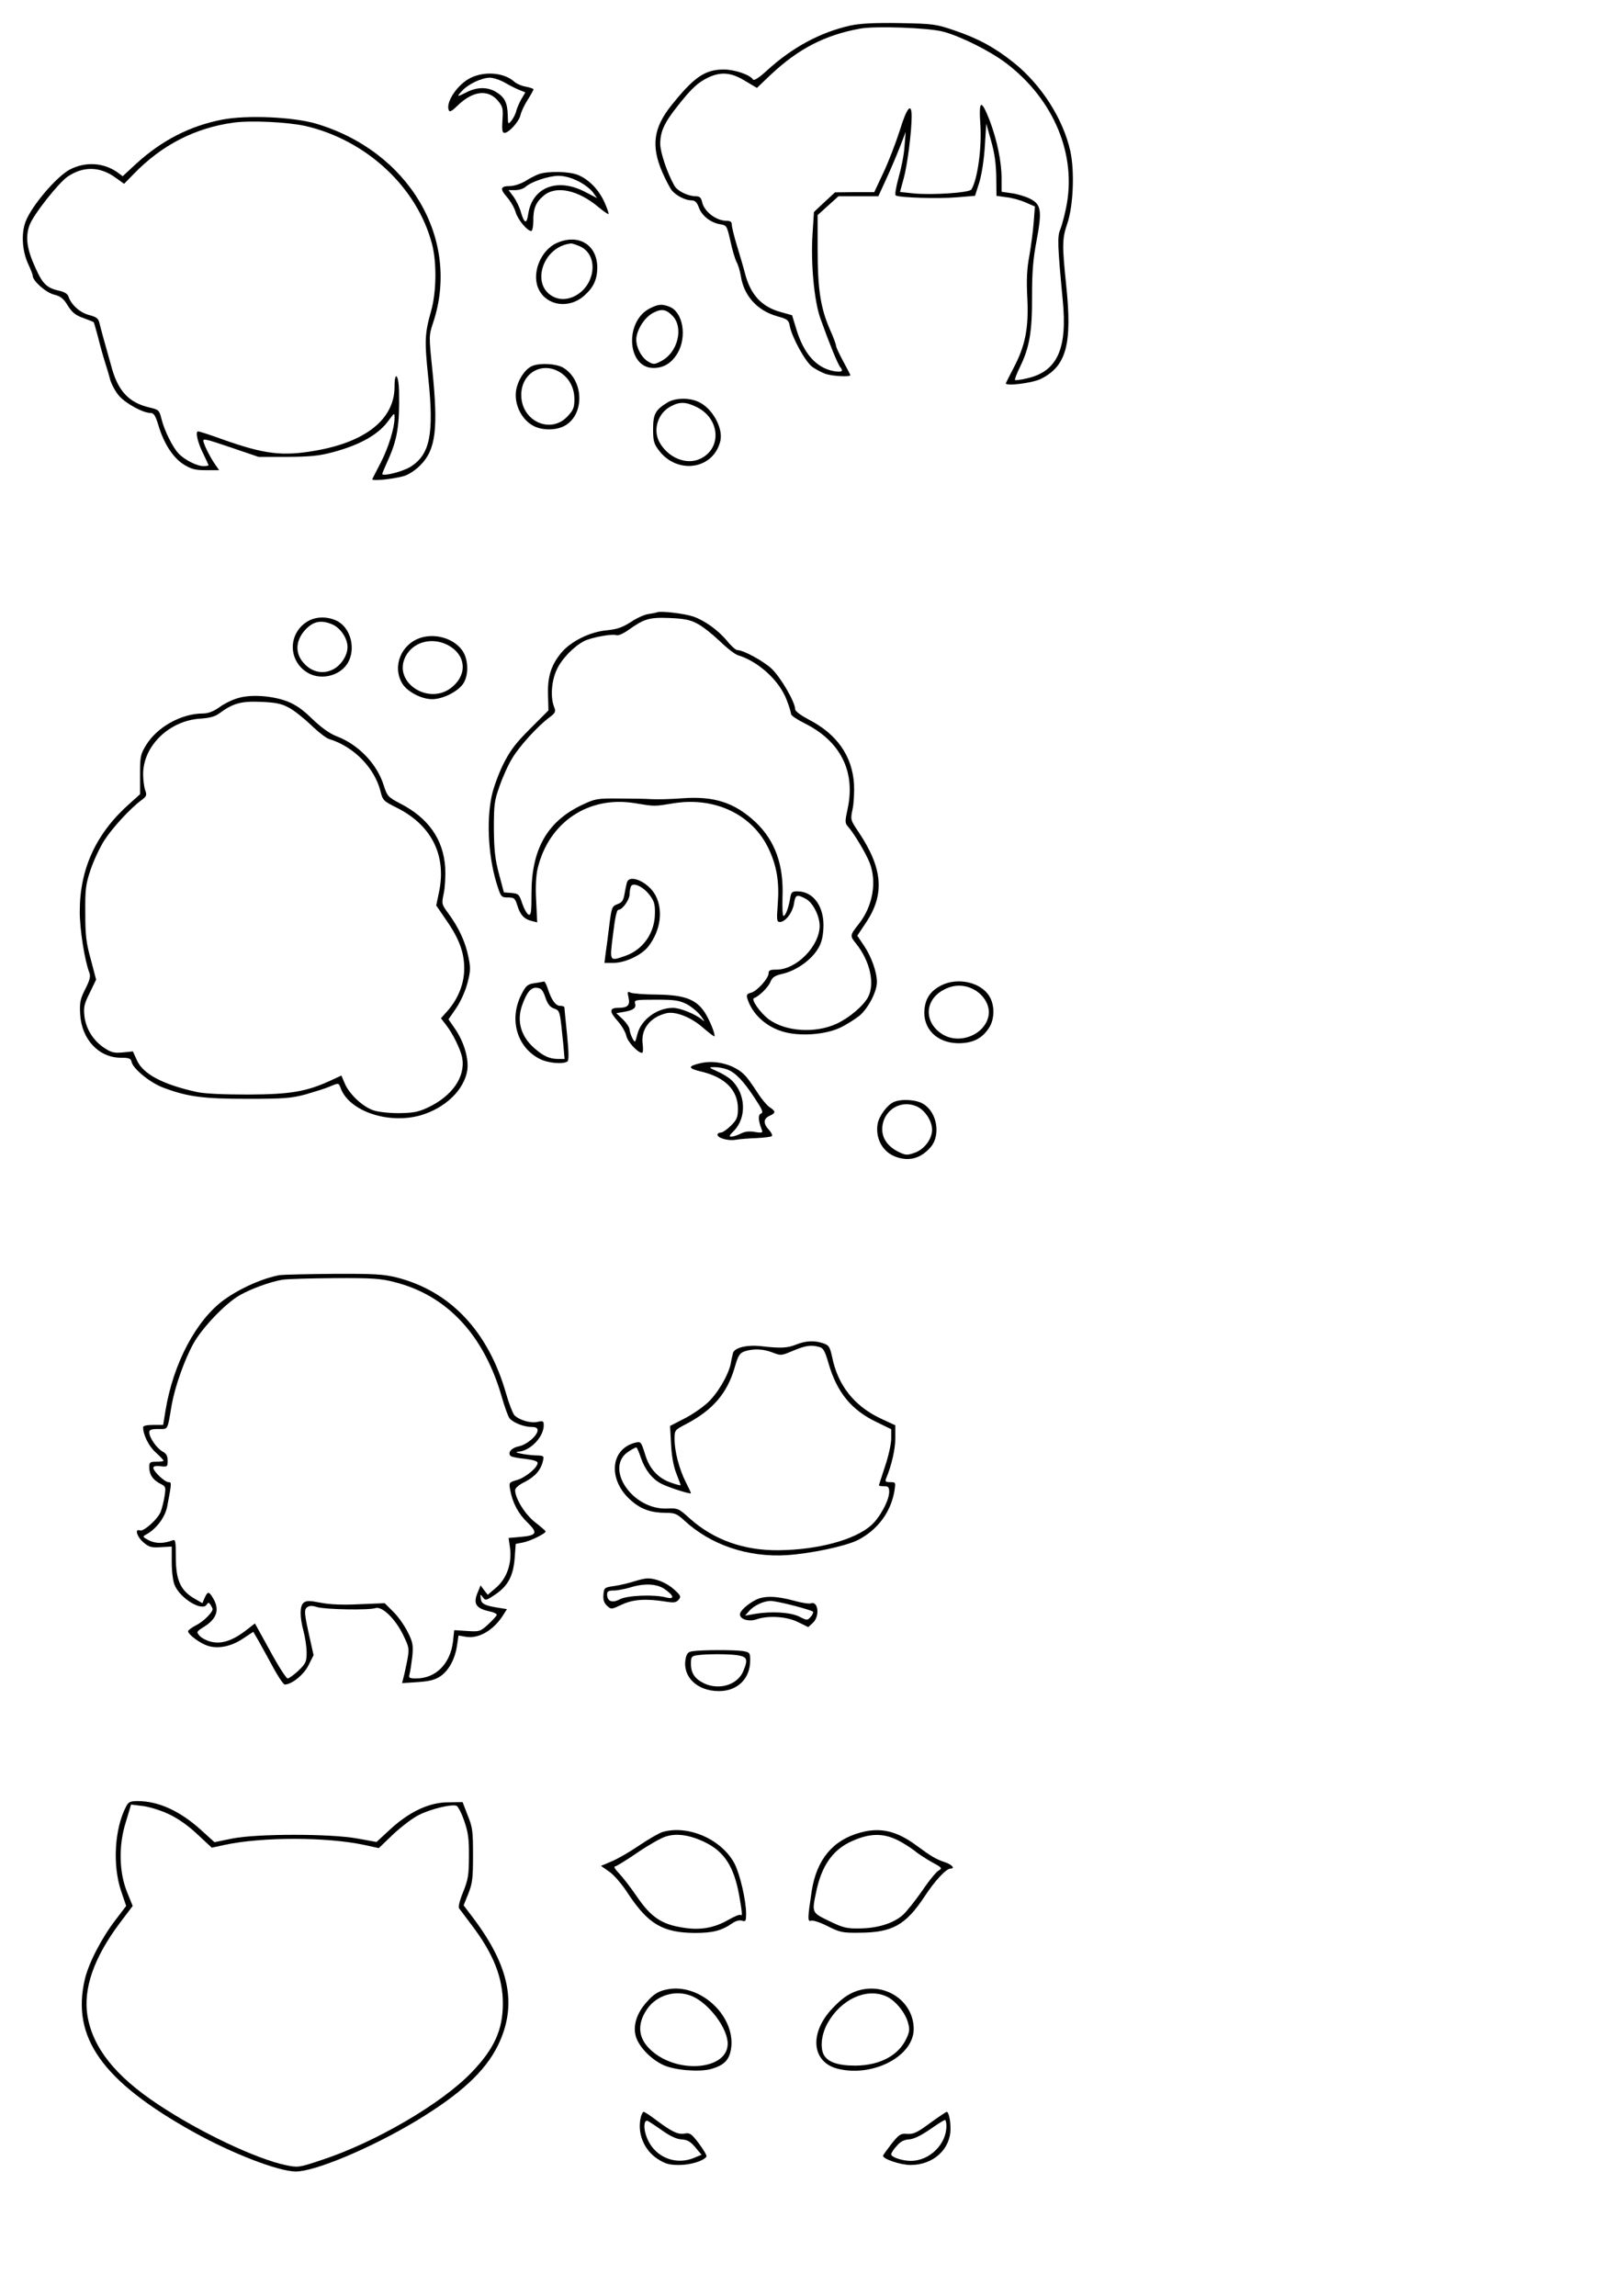 <?xml version="1.0" encoding="UTF-8" standalone="yes"?>
<svg version="1.0" xmlns="http://www.w3.org/2000/svg" width="210mm" height="297mm" viewBox="0 0 794 1123" preserveAspectRatio="xMidYMid meet">
  <g transform="translate(0,1123) scale(0.1,-0.1)" fill="#000000" stroke="none">
    <path d="M4160 11105 c-147 -33 -283 -106 -407 -219 -39 -36 -64 -52 -69 -45
-14 23 -90 49 -143 49 -92 0 -146 -37 -257 -176 -87 -109 -99 -197 -45 -324
18 -41 40 -83 49 -93 23 -26 66 -47 94 -47 18 0 27 -9 37 -35 14 -40 57 -74
104 -82 32 -5 33 -7 50 -81 9 -43 23 -89 30 -103 8 -14 17 -44 21 -68 15 -98
80 -170 178 -198 51 -14 57 -19 62 -49 11 -55 75 -172 109 -198 18 -13 47 -28
66 -35 33 -11 121 -16 121 -6 0 2 -16 33 -35 68 -19 35 -35 69 -35 76 0 7 -14
44 -31 82 -45 104 -59 196 -59 389 l0 168 51 46 51 46 98 0 97 0 38 83 c21 45
51 116 67 157 l29 75 -6 -71 c-2 -39 -16 -108 -29 -153 -13 -48 -19 -84 -14
-87 17 -11 212 -17 301 -9 l87 7 21 66 c12 40 23 112 27 177 l7 110 24 -85
c17 -59 24 -113 25 -177 l1 -91 50 -7 c28 -3 70 -15 94 -26 l44 -19 -6 -78
c-3 -42 -13 -115 -21 -162 -12 -64 -15 -116 -10 -210 7 -145 -10 -232 -68
-341 -18 -35 -35 -68 -37 -73 -7 -17 133 0 174 22 123 63 151 171 121 458 -20
193 -20 226 5 299 30 86 37 258 15 357 -35 157 -142 324 -277 432 -93 74 -174
118 -289 157 -91 31 -103 33 -270 36 -125 2 -194 -2 -240 -12z m455 -30 c86
-23 229 -95 306 -153 236 -179 349 -452 294 -711 -8 -39 -21 -86 -28 -104 -15
-34 -13 -79 12 -344 24 -241 -27 -351 -176 -384 -29 -7 -55 -10 -57 -8 -3 3 8
31 24 64 47 96 60 175 59 347 0 118 5 180 22 270 28 150 23 179 -34 207 -23
11 -63 23 -89 26 l-48 7 0 65 c0 81 -22 187 -58 283 -42 107 -54 103 -46 -17
8 -117 -14 -273 -44 -320 -10 -16 -194 -28 -283 -19 l-66 7 18 66 c18 65 39
228 39 304 0 71 -24 43 -58 -69 -19 -59 -54 -151 -79 -204 l-46 -98 -96 0 -96
-1 -52 -48 -51 -48 -7 -109 c-9 -143 8 -327 39 -413 43 -120 84 -222 97 -237
17 -21 7 -26 -34 -19 -83 16 -144 84 -180 201 l-22 72 -57 16 c-93 26 -147 85
-174 191 -7 28 -25 88 -39 134 -14 46 -25 92 -25 102 0 14 -7 19 -26 19 -50 0
-109 45 -119 91 -5 22 -12 29 -31 29 -38 0 -91 26 -105 52 -35 62 -69 163 -69
204 0 61 20 104 87 188 69 87 97 112 148 137 62 29 112 25 179 -16 l59 -35 67
64 c135 127 266 195 438 226 74 14 338 4 407 -15z"/>
    <path d="M2302 10849 c-63 -31 -122 -118 -107 -157 4 -12 14 -7 43 21 75 73
149 82 198 24 23 -28 26 -37 22 -94 -3 -49 -1 -63 10 -63 21 0 70 54 78 86 3
16 19 50 35 75 16 25 29 49 29 52 0 3 -17 9 -37 13 -21 3 -47 15 -58 25 -49
44 -144 52 -213 18z m169 -24 c24 -14 56 -30 72 -36 l27 -11 -19 -32 c-10 -17
-21 -43 -25 -57 -3 -15 -14 -36 -23 -48 -18 -22 -18 -21 -19 27 -2 61 -16 87
-57 112 -41 25 -92 25 -142 0 -51 -26 -53 -25 -24 6 30 33 94 63 135 64 17 0
51 -11 75 -25z"/>
    <path d="M1088 10645 c-157 -30 -296 -101 -421 -215 l-67 -62 -27 20 c-68 47
-155 52 -231 13 -65 -34 -187 -177 -217 -255 -22 -58 -17 -144 13 -208 12 -26
22 -51 22 -57 0 -25 64 -82 104 -92 32 -8 46 -19 67 -53 21 -34 38 -48 75 -61
27 -10 50 -19 52 -21 2 -1 11 -35 22 -75 10 -41 25 -94 33 -119 8 -25 20 -64
26 -88 7 -23 26 -59 44 -79 33 -37 116 -83 153 -83 16 0 24 -12 38 -58 27 -91
71 -159 123 -193 39 -24 57 -29 111 -29 l64 0 -16 23 c-22 30 -52 87 -60 114
-6 20 1 19 131 -25 l138 -47 140 0 c113 1 156 5 223 23 135 36 224 87 273 155
29 39 29 40 29 12 0 -48 -30 -146 -68 -219 -20 -39 -39 -75 -41 -80 -4 -10 94
-1 154 15 24 7 56 28 81 53 76 76 89 177 58 477 -16 155 -16 158 5 221 136
409 -119 840 -576 974 -113 32 -334 42 -455 19z m405 -31 c300 -69 549 -301
621 -580 23 -90 21 -233 -5 -325 -31 -110 -33 -144 -14 -326 29 -276 9 -377
-88 -437 -40 -24 -137 -48 -137 -34 0 3 13 34 29 69 46 103 56 171 53 337 -2
82 -22 100 -22 20 0 -157 -139 -269 -385 -312 -164 -29 -251 -18 -457 55 -60
22 -114 39 -119 39 -15 0 -2 -57 27 -113 13 -27 24 -51 24 -53 0 -2 -11 -4
-25 -4 -32 0 -93 31 -122 62 -29 31 -69 112 -83 168 -11 44 -13 46 -60 57 -97
23 -149 77 -181 185 -33 116 -57 203 -63 229 -5 21 -15 29 -50 38 -44 11 -88
50 -101 90 -3 12 -19 22 -38 27 -67 14 -87 32 -123 112 -43 93 -51 152 -30
210 19 52 142 208 188 239 77 51 157 49 233 -6 l42 -30 49 50 c136 140 298
223 485 249 85 12 265 3 352 -16z"/>
    <path d="M2635 10378 c-16 -6 -47 -22 -67 -35 -21 -12 -53 -23 -72 -23 -48 0
-52 -13 -16 -54 17 -19 36 -52 42 -72 10 -37 57 -94 77 -94 5 0 10 21 10 48
-1 61 12 93 51 125 60 51 168 28 269 -57 24 -20 46 -35 48 -33 2 3 -7 29 -20
58 -28 62 -76 111 -129 133 -43 18 -148 20 -193 4z m193 -34 c29 -14 61 -39
72 -54 l21 -29 -60 31 c-135 70 -257 22 -277 -109 -7 -51 -19 -48 -36 10 -6
23 -23 57 -36 75 l-24 32 33 0 c18 0 40 7 50 16 28 25 111 53 160 54 29 0 63
-9 97 -26z"/>
    <path d="M2723 10041 c-82 -38 -126 -156 -85 -231 41 -77 147 -90 218 -28 47
41 65 79 66 138 0 113 -92 169 -199 121z m112 -15 c62 -26 82 -103 46 -175
-34 -66 -109 -100 -166 -76 -123 51 -64 249 78 264 4 1 23 -5 42 -13z"/>
    <path d="M3180 9722 c-126 -63 -113 -292 17 -292 50 0 89 24 118 73 47 81 26
202 -41 227 -36 14 -54 12 -94 -8z m111 -38 c54 -57 25 -177 -54 -219 -34 -18
-39 -19 -64 -5 -38 21 -67 82 -59 124 9 47 45 98 84 117 39 20 62 16 93 -17z"/>
    <path d="M2604 9440 c-37 -15 -74 -74 -80 -126 -7 -61 24 -128 75 -161 44 -30
123 -31 168 -3 94 57 88 221 -11 281 -33 20 -113 25 -152 9z m134 -30 c46 -28
72 -76 72 -133 0 -40 -5 -53 -33 -83 -83 -90 -227 -24 -227 104 0 106 100 165
188 112z"/>
    <path d="M3265 9261 c-59 -36 -70 -57 -70 -130 0 -59 4 -72 29 -105 91 -119
267 -92 300 47 15 65 -42 165 -111 193 -46 20 -113 17 -148 -5z m145 -23 c113
-57 122 -202 16 -252 -69 -33 -161 6 -202 85 -30 60 -5 138 57 171 44 24 75
23 129 -4z"/>
    <path d="M3215 8235 c-5 -2 -26 -6 -45 -9 -20 -3 -58 -21 -86 -40 -39 -25 -66
-34 -114 -39 -83 -7 -178 -54 -225 -111 -49 -60 -67 -116 -64 -206 l2 -75 -90
-90 c-72 -72 -98 -107 -132 -175 -23 -47 -48 -116 -56 -155 -27 -129 -15 -311
31 -447 15 -45 18 -48 49 -48 31 0 35 -4 46 -40 14 -45 33 -66 70 -75 l27 -7
-5 105 c-4 67 -1 123 7 158 54 227 249 358 477 320 98 -16 92 -16 190 0 202
32 385 -56 464 -224 40 -85 52 -164 44 -269 -6 -77 -5 -88 10 -88 27 0 61 44
69 88 7 46 13 49 57 26 35 -18 68 -82 69 -132 0 -99 -113 -215 -211 -215 -31
0 -39 -3 -39 -18 0 -25 -57 -88 -86 -95 -20 -5 -23 -11 -18 -28 23 -74 87
-135 170 -161 82 -26 210 -17 284 18 30 14 72 41 94 58 43 36 86 118 86 165 0
49 -27 125 -63 178 l-33 49 42 63 c94 140 83 268 -37 446 -38 57 -39 58 -28
110 6 28 9 84 7 123 -9 138 -84 245 -223 316 -39 21 -65 40 -65 50 0 35 -72
158 -116 199 -42 38 -137 90 -167 90 -7 0 -30 20 -50 45 -43 52 -110 100 -165
119 -40 14 -159 29 -177 21z m195 -55 c25 -12 74 -51 110 -85 36 -35 76 -66
90 -70 100 -30 204 -125 239 -220 12 -31 21 -61 21 -68 0 -7 30 -27 66 -45
175 -87 250 -234 211 -417 -14 -65 -14 -71 3 -90 29 -33 85 -127 104 -174 37
-94 16 -214 -53 -301 -44 -56 -44 -57 -12 -97 67 -84 92 -194 58 -260 -23 -43
-92 -102 -155 -131 -105 -48 -249 -38 -331 22 -42 32 -89 98 -72 104 24 8 69
52 80 79 9 23 22 31 61 40 63 15 133 63 167 115 20 30 28 56 31 104 7 106 -47
184 -127 184 -27 0 -31 -4 -36 -37 -8 -46 -22 -83 -32 -83 -5 0 -6 40 -5 89 7
160 -36 278 -131 369 -103 96 -202 129 -361 117 -55 -4 -123 -6 -151 -4 -27 2
-99 3 -160 3 -103 1 -114 -1 -177 -31 -170 -80 -248 -216 -248 -434 0 -90 -2
-107 -14 -103 -8 3 -22 28 -31 54 -15 46 -19 49 -53 52 l-37 3 -24 90 c-19 72
-24 116 -25 220 0 118 2 138 28 210 15 44 43 106 63 138 36 59 123 155 181
198 30 23 32 28 22 53 -18 47 -12 127 14 181 23 51 82 112 133 139 36 18 138
37 159 29 9 -3 34 8 59 26 76 54 101 62 200 58 70 -3 100 -8 135 -27z"/>
    <path d="M1499 8187 c-89 -59 -89 -185 0 -244 64 -43 161 -22 201 42 43 70 16
176 -54 209 -49 23 -107 20 -147 -7z m126 -11 c40 -17 75 -68 75 -111 0 -42
-33 -92 -74 -111 -45 -22 -97 -12 -134 26 -50 49 -49 114 1 169 39 42 77 50
132 27z"/>
    <path d="M2060 8111 c-97 -30 -142 -139 -93 -223 24 -41 94 -78 147 -78 51 0
122 35 150 73 30 41 29 121 -3 166 -41 57 -128 84 -201 62z m130 -36 c87 -45
99 -139 25 -203 -112 -99 -297 19 -231 147 37 71 128 96 206 56z"/>
    <path d="M1167 7816 c-27 -7 -69 -27 -93 -45 -30 -21 -56 -31 -81 -31 -105 0
-223 -65 -278 -154 -28 -46 -30 -56 -30 -145 l0 -96 -49 -44 c-166 -146 -246
-320 -246 -530 0 -88 24 -240 47 -299 7 -18 2 -37 -20 -80 -25 -49 -28 -66
-25 -123 7 -123 91 -213 200 -213 40 0 48 -3 52 -22 9 -34 92 -101 154 -124
119 -45 196 -55 412 -55 180 0 215 3 286 22 44 13 97 29 117 38 46 19 43 20
56 -14 46 -109 233 -170 387 -127 122 35 215 125 230 221 8 56 -16 138 -59
201 l-33 48 38 55 c22 33 45 84 55 123 15 58 16 74 4 129 -14 71 -47 142 -97
210 -34 46 -34 48 -23 100 6 29 9 85 7 125 -9 138 -82 243 -221 314 -59 31
-63 36 -80 89 -33 105 -124 199 -229 239 -36 14 -75 42 -120 85 -48 47 -83 71
-125 87 -73 27 -173 34 -236 16z m243 -46 c25 -12 74 -51 110 -85 36 -35 76
-66 90 -70 119 -36 221 -139 251 -254 11 -46 16 -50 76 -80 173 -85 248 -233
211 -413 l-14 -67 47 -69 c65 -92 90 -161 90 -239 0 -74 -29 -147 -81 -207
l-33 -37 21 -27 c35 -43 75 -124 83 -166 17 -93 -49 -188 -169 -244 -47 -22
-72 -26 -142 -27 -47 0 -102 6 -124 14 -52 18 -115 77 -138 128 l-18 42 -54
-25 c-118 -54 -196 -67 -401 -68 -121 0 -212 4 -250 12 -169 37 -266 88 -296
157 l-19 42 -50 -5 c-42 -4 -56 0 -90 22 -54 36 -89 92 -97 154 -5 45 -2 60
26 116 l31 64 -26 99 c-23 82 -27 119 -27 228 -1 115 2 139 26 211 15 44 45
109 67 143 39 61 128 158 183 198 24 18 26 24 17 48 -5 14 -10 50 -10 78 0
140 130 264 283 272 42 3 69 10 89 25 67 50 108 61 203 57 70 -3 100 -8 135
-27z"/>
    <path d="M3067 6913 c-3 -10 -8 -35 -12 -57 -5 -30 -12 -41 -35 -49 -26 -10
-28 -15 -39 -101 -6 -50 -14 -112 -18 -138 l-6 -48 44 0 c58 0 140 39 172 82
59 77 72 176 34 248 -34 65 -128 107 -140 63z m111 -61 c22 -29 27 -45 26 -91
-1 -94 -57 -175 -143 -206 -81 -28 -79 -31 -62 105 10 83 18 120 27 120 19 0
54 49 54 76 0 12 3 29 6 37 9 24 60 1 92 -41z"/>
    <path d="M2616 6421 c-35 -5 -43 -12 -65 -55 -62 -121 -23 -259 90 -316 38
-20 114 -27 135 -12 7 5 7 43 -2 132 -7 69 -13 128 -13 133 -1 4 -10 7 -21 7
-22 0 -42 28 -60 83 -6 20 -15 36 -18 36 -4 -1 -25 -5 -46 -8z m52 -70 c11
-32 22 -47 42 -54 30 -11 29 -8 46 -179 l6 -68 -30 0 c-43 0 -74 14 -117 52
-67 58 -88 133 -61 210 23 65 44 90 73 86 21 -2 29 -12 41 -47z"/>
    <path d="M4605 6410 c-51 -26 -76 -61 -82 -114 -11 -96 59 -168 165 -169 70 0
115 22 149 73 29 42 31 112 3 157 -41 68 -154 94 -235 53z m155 -18 c51 -25
83 -78 77 -125 -13 -95 -139 -149 -225 -97 -93 57 -91 169 6 219 46 25 97 26
142 3z"/>
    <path d="M3075 6350 c8 -38 -4 -50 -52 -50 -43 0 -43 -19 1 -67 18 -21 37 -53
40 -70 7 -30 56 -83 77 -83 5 0 6 19 3 43 -10 72 36 132 117 151 44 10 120
-20 177 -70 29 -25 55 -45 57 -43 6 7 -23 80 -48 118 -42 63 -99 84 -231 86
-61 0 -119 5 -130 9 -16 8 -18 6 -11 -24z m285 -32 c24 -13 55 -39 69 -58 19
-26 20 -31 6 -18 -32 27 -107 58 -143 58 -78 0 -156 -58 -174 -129 -11 -43
-11 -43 -24 -20 -7 13 -13 32 -14 42 0 11 -15 33 -32 50 l-33 31 35 6 c48 8
63 19 57 41 -5 18 2 19 102 19 91 0 113 -3 151 -22z"/>
    <path d="M3425 6029 c-63 -15 -61 -25 11 -42 113 -28 174 -91 174 -180 0 -42
-5 -54 -34 -83 -19 -19 -41 -34 -50 -34 -9 0 -16 -5 -16 -10 0 -17 53 -32 90
-25 19 3 65 7 102 8 37 2 71 6 74 10 4 4 -2 17 -14 30 -29 31 -28 55 3 69 31
14 31 22 0 42 -13 9 -41 42 -61 74 -20 31 -46 68 -58 80 -48 53 -144 80 -221
61z m132 -30 c40 -15 78 -54 133 -137 39 -59 46 -74 33 -79 -15 -6 -14 -33 3
-77 7 -17 4 -19 -33 -13 -28 5 -50 2 -69 -8 -16 -8 -37 -15 -46 -15 -13 0 -10
7 12 28 64 65 59 183 -12 249 -12 12 -43 31 -68 42 -45 20 -45 21 -13 21 17 0
44 -5 60 -11z"/>
    <path d="M4374 5840 c-31 -12 -72 -66 -80 -105 -13 -69 21 -136 82 -161 67
-28 129 -12 178 46 49 59 30 170 -37 210 -33 21 -105 26 -143 10z m117 -25
c37 -20 69 -70 69 -111 0 -46 -39 -97 -86 -113 -37 -13 -44 -12 -79 5 -52 26
-80 66 -79 113 3 92 94 147 175 106z"/>
    <path d="M1370 4993 c-82 -14 -195 -64 -274 -121 -136 -99 -248 -310 -286
-539 l-12 -73 -49 0 c-30 0 -49 -4 -49 -11 0 -38 28 -94 62 -124 21 -19 38
-37 38 -40 0 -3 -16 -5 -35 -5 -31 0 -35 -3 -35 -26 0 -36 16 -61 51 -80 30
-15 31 -17 24 -62 -4 -26 -13 -61 -19 -77 -16 -38 -84 -98 -102 -91 -27 10
-14 -32 18 -59 27 -23 39 -26 85 -23 l53 3 0 -78 c0 -43 6 -92 14 -110 27 -66
135 -131 157 -96 8 12 11 11 19 -1 5 -8 10 -18 10 -21 0 -16 -46 -62 -81 -79
-21 -11 -39 -24 -39 -29 0 -16 58 -59 95 -71 52 -17 116 -4 174 35 l50 33 24
-41 c13 -23 45 -81 71 -129 26 -49 53 -88 59 -88 35 1 93 48 116 94 l25 50
-18 80 c-28 125 -29 141 -14 154 11 8 24 9 49 1 39 -12 253 -16 286 -5 32 10
96 -51 135 -131 30 -62 31 -66 20 -126 -7 -34 -15 -73 -19 -86 l-6 -24 76 5
c59 4 85 11 112 29 41 28 72 86 81 152 l7 47 34 -6 c64 -12 138 31 186 108
l17 27 -38 6 c-70 11 -87 19 -90 45 -3 23 -3 24 10 7 13 -17 16 -17 63 15 61
42 86 90 93 178 l5 68 36 7 c36 7 111 44 110 54 0 3 -23 23 -50 44 -49 37 -99
117 -99 158 0 10 19 27 47 40 50 26 78 57 89 102 6 26 5 27 -37 28 -49 2 -117
16 -84 18 58 3 125 72 125 129 0 21 -3 23 -30 17 -35 -8 -91 9 -114 33 -8 10
-27 58 -41 108 -87 302 -272 498 -533 565 -65 16 -108 19 -311 18 -130 -1
-247 -4 -261 -6z m558 -34 c258 -64 440 -259 527 -563 14 -49 31 -96 38 -104
17 -21 71 -42 107 -42 21 0 30 -5 30 -16 0 -26 -54 -72 -93 -79 -35 -7 -55
-31 -39 -47 4 -4 36 -11 70 -14 40 -5 62 -11 62 -20 0 -22 -57 -70 -99 -83
-41 -12 -42 -13 -35 -49 11 -63 40 -117 85 -160 52 -51 45 -63 -36 -70 l-57
-5 7 -48 c10 -75 -15 -149 -67 -194 l-42 -36 -18 23 -17 23 -14 -34 c-24 -57
-9 -80 66 -95 15 -4 27 -10 27 -15 0 -5 -19 -25 -41 -46 -40 -36 -43 -37 -104
-33 l-63 4 -6 -56 c-13 -108 -84 -180 -179 -180 -36 0 -39 2 -33 23 3 12 9 50
13 84 5 55 3 69 -22 119 -16 32 -47 77 -71 100 l-42 42 -121 -5 c-81 -4 -145
-2 -191 7 -56 11 -72 11 -85 0 -19 -16 -19 -69 0 -140 8 -30 15 -77 15 -104 0
-44 -4 -53 -40 -88 -23 -21 -46 -38 -53 -38 -7 0 -46 61 -86 135 l-74 134 -36
-28 c-72 -57 -128 -75 -181 -61 -20 5 -45 18 -54 29 -16 18 -15 20 18 41 66
40 82 85 49 141 -21 36 -27 36 -42 3 l-11 -26 -43 25 c-65 39 -87 90 -87 200
0 81 -2 88 -17 82 -43 -16 -81 -16 -114 0 -32 17 -33 19 -14 29 51 28 93 85
103 138 22 116 22 118 6 118 -18 0 -74 53 -74 70 0 8 12 11 35 8 33 -4 35 -3
35 27 0 24 -7 35 -25 45 -28 15 -65 68 -65 94 0 12 10 16 44 16 50 0 44 -10
66 119 16 89 62 219 106 299 43 77 156 196 226 236 56 32 147 65 208 76 25 4
141 7 258 8 180 1 226 -2 290 -19z"/>
    <path d="M3895 4653 c-43 -17 -74 -19 -171 -8 -70 8 -130 -7 -138 -33 -2 -9
-8 -33 -11 -52 -12 -58 -66 -149 -116 -194 -27 -24 -78 -59 -115 -77 l-66 -34
5 -90 c3 -59 12 -108 26 -143 11 -29 21 -55 21 -57 0 -2 -21 3 -46 12 -65 22
-108 69 -129 142 -18 57 -20 60 -44 55 -128 -30 -139 -186 -21 -286 47 -41 97
-58 167 -58 44 0 55 -5 89 -36 130 -121 313 -183 504 -171 117 8 284 43 345
73 98 49 164 138 181 243 6 40 6 41 -21 41 -22 0 -26 3 -20 18 27 64 45 143
45 197 l0 63 -75 35 c-127 61 -206 161 -234 299 -11 50 -16 58 -43 67 -43 15
-86 13 -133 -6z m114 -12 c19 -5 27 -20 45 -82 41 -140 111 -226 234 -285 l72
-35 0 -46 c0 -25 -13 -85 -30 -135 -16 -49 -30 -91 -30 -94 0 -2 11 -4 25 -4
21 0 25 -5 25 -28 0 -41 -46 -126 -88 -163 -81 -72 -262 -120 -452 -122 -171
-2 -318 51 -434 154 -56 51 -60 52 -112 50 -174 -8 -313 206 -184 282 15 10
30 17 33 17 3 0 13 -23 22 -50 20 -59 55 -104 99 -127 34 -18 146 -54 146 -47
0 3 -11 27 -25 54 -32 63 -55 151 -55 210 0 45 1 45 56 74 130 68 200 149 237
273 18 63 25 74 50 83 43 14 91 12 137 -6 38 -15 43 -15 88 4 73 31 98 35 141
23z"/>
    <path d="M3100 3494 c-25 -8 -67 -18 -95 -22 -48 -7 -50 -8 -53 -43 -2 -25 3
-40 18 -54 20 -18 21 -18 72 6 55 26 118 30 213 15 42 -7 53 -5 65 9 13 15 10
21 -22 50 -35 32 -92 56 -133 54 -11 0 -40 -7 -65 -15z m150 -36 c48 -33 52
-53 9 -42 -61 16 -191 10 -227 -9 -37 -20 -62 -10 -62 24 0 15 7 19 33 19 17
0 52 7 77 14 69 22 131 20 170 -6z"/>
    <path d="M3695 3403 c-40 -21 -75 -53 -75 -70 0 -24 44 -37 81 -24 57 20 150
14 204 -14 l49 -24 23 21 c35 33 26 109 -11 95 -8 -3 -47 3 -85 14 -85 23
-145 24 -186 2z m188 -27 c48 -12 90 -26 94 -29 3 -4 -1 -15 -11 -26 -16 -18
-18 -18 -55 1 -44 22 -136 27 -216 14 l-50 -9 20 23 c24 27 71 49 105 49 14 0
64 -10 113 -23z"/>
    <path d="M3388 3153 c-22 -3 -29 -11 -34 -38 -16 -86 55 -156 161 -157 92 -1
155 60 155 150 0 38 -2 40 -37 46 -41 6 -200 6 -245 -1z m216 -19 c52 -8 57
-19 32 -79 -28 -67 -118 -94 -192 -59 -45 22 -64 50 -64 96 0 32 3 37 28 41
46 7 147 7 196 1z"/>
    <path d="M616 2392 c-56 -108 -66 -286 -24 -411 l25 -74 -51 -67 c-68 -88
-132 -211 -151 -291 -67 -285 85 -499 530 -747 192 -107 416 -193 502 -194 94
0 368 115 588 247 217 131 338 242 401 370 95 195 59 384 -121 623 l-47 62 23
57 c20 50 23 76 23 188 0 116 -2 137 -26 195 l-25 65 -70 -1 c-93 0 -191 -46
-285 -133 l-66 -61 -94 17 c-132 24 -488 24 -611 0 l-88 -18 -66 60 c-103 93
-208 141 -310 141 -36 0 -45 -4 -57 -28z m210 -36 c46 -22 96 -57 140 -99 l70
-65 64 14 c183 39 500 39 684 -1 l69 -15 72 69 c40 37 96 80 126 94 58 29 159
53 182 44 8 -3 25 -36 38 -74 19 -55 24 -88 23 -173 0 -92 -4 -114 -28 -174
-18 -44 -25 -74 -20 -81 5 -7 33 -43 61 -81 106 -139 153 -257 153 -384 0
-129 -42 -222 -154 -338 -146 -152 -471 -342 -734 -428 -110 -37 -115 -37
-173 -25 -145 30 -423 162 -627 298 -208 138 -317 275 -344 431 -22 133 30
284 156 453 l65 86 -26 64 c-41 99 -44 231 -8 345 l26 87 57 -7 c32 -4 88 -21
128 -40z"/>
    <path d="M3242 2269 c-17 -5 -69 -35 -115 -66 -45 -31 -106 -66 -135 -78 l-52
-22 40 -28 c24 -16 64 -63 94 -110 98 -147 169 -189 326 -190 87 0 130 11 182
47 17 12 36 17 48 13 18 -6 20 -2 20 35 0 63 -29 188 -55 241 -61 120 -226
194 -353 158z m206 -50 c95 -46 142 -118 168 -259 15 -85 17 -106 7 -97 -3 4
-30 -7 -58 -23 -71 -41 -140 -53 -224 -39 -104 16 -156 51 -224 150 -31 46
-72 98 -89 116 -18 18 -27 33 -20 33 6 0 55 30 109 67 54 37 116 72 138 79 54
18 118 9 193 -27z"/>
    <path d="M4209 2266 c-134 -36 -214 -132 -238 -286 -20 -132 -21 -152 -3 -145
9 3 44 -8 81 -27 60 -30 72 -33 155 -32 162 1 226 37 319 177 51 78 106 137
128 137 23 0 5 20 -28 31 -43 14 -67 28 -140 82 -96 71 -176 90 -274 63z m186
-39 c22 -11 57 -33 78 -49 20 -17 60 -42 88 -58 47 -25 50 -29 32 -39 -11 -5
-48 -50 -81 -99 -34 -49 -77 -103 -96 -120 -46 -40 -122 -64 -210 -65 -64 -1
-81 3 -149 36 -87 42 -86 40 -63 148 25 118 76 193 157 235 95 47 166 51 244
11z"/>
    <path d="M3270 1500 c-47 -8 -72 -23 -107 -64 -48 -53 -67 -114 -53 -165 14
-52 75 -115 137 -143 56 -25 174 -34 230 -19 69 19 95 48 101 113 12 154 -154
304 -308 278z m115 -34 c83 -35 175 -157 175 -233 0 -125 -236 -150 -368 -38
-69 58 -79 129 -28 205 47 71 141 99 221 66z"/>
    <path d="M4222 1499 c-57 -11 -101 -39 -157 -101 -108 -120 -91 -258 36 -288
172 -41 369 63 369 195 0 125 -119 218 -248 194z m111 -33 c43 -17 93 -76 108
-126 10 -34 10 -46 -6 -80 -38 -84 -130 -133 -250 -134 -86 0 -135 17 -155 53
-19 37 -11 103 20 157 65 114 187 171 283 130z"/>
    <path d="M3136 878 c-21 -79 13 -165 82 -209 37 -24 57 -29 105 -29 55 0 120
20 133 41 3 5 -14 33 -36 63 -37 49 -45 54 -69 50 -33 -7 -64 8 -140 65 -30
23 -58 41 -62 41 -4 0 -9 -10 -13 -22z m106 -71 c37 -26 69 -41 93 -42 29 -2
43 -11 67 -39 l30 -36 -36 -15 c-99 -41 -206 10 -237 115 -13 43 -6 75 13 64
7 -4 39 -25 70 -47z"/>
    <path d="M4550 845 c-62 -46 -81 -55 -111 -53 -33 3 -40 -2 -78 -49 -22 -29
-41 -55 -41 -58 0 -16 85 -45 135 -45 111 0 195 77 195 177 0 43 -9 83 -19 83
-3 -1 -40 -25 -81 -55z m80 -15 c0 -89 -83 -170 -174 -170 -41 0 -96 18 -96
32 0 6 11 24 26 40 18 22 35 31 60 33 23 1 58 18 102 48 37 26 70 47 75 47 4
0 7 -14 7 -30z"/>
  </g>
</svg>